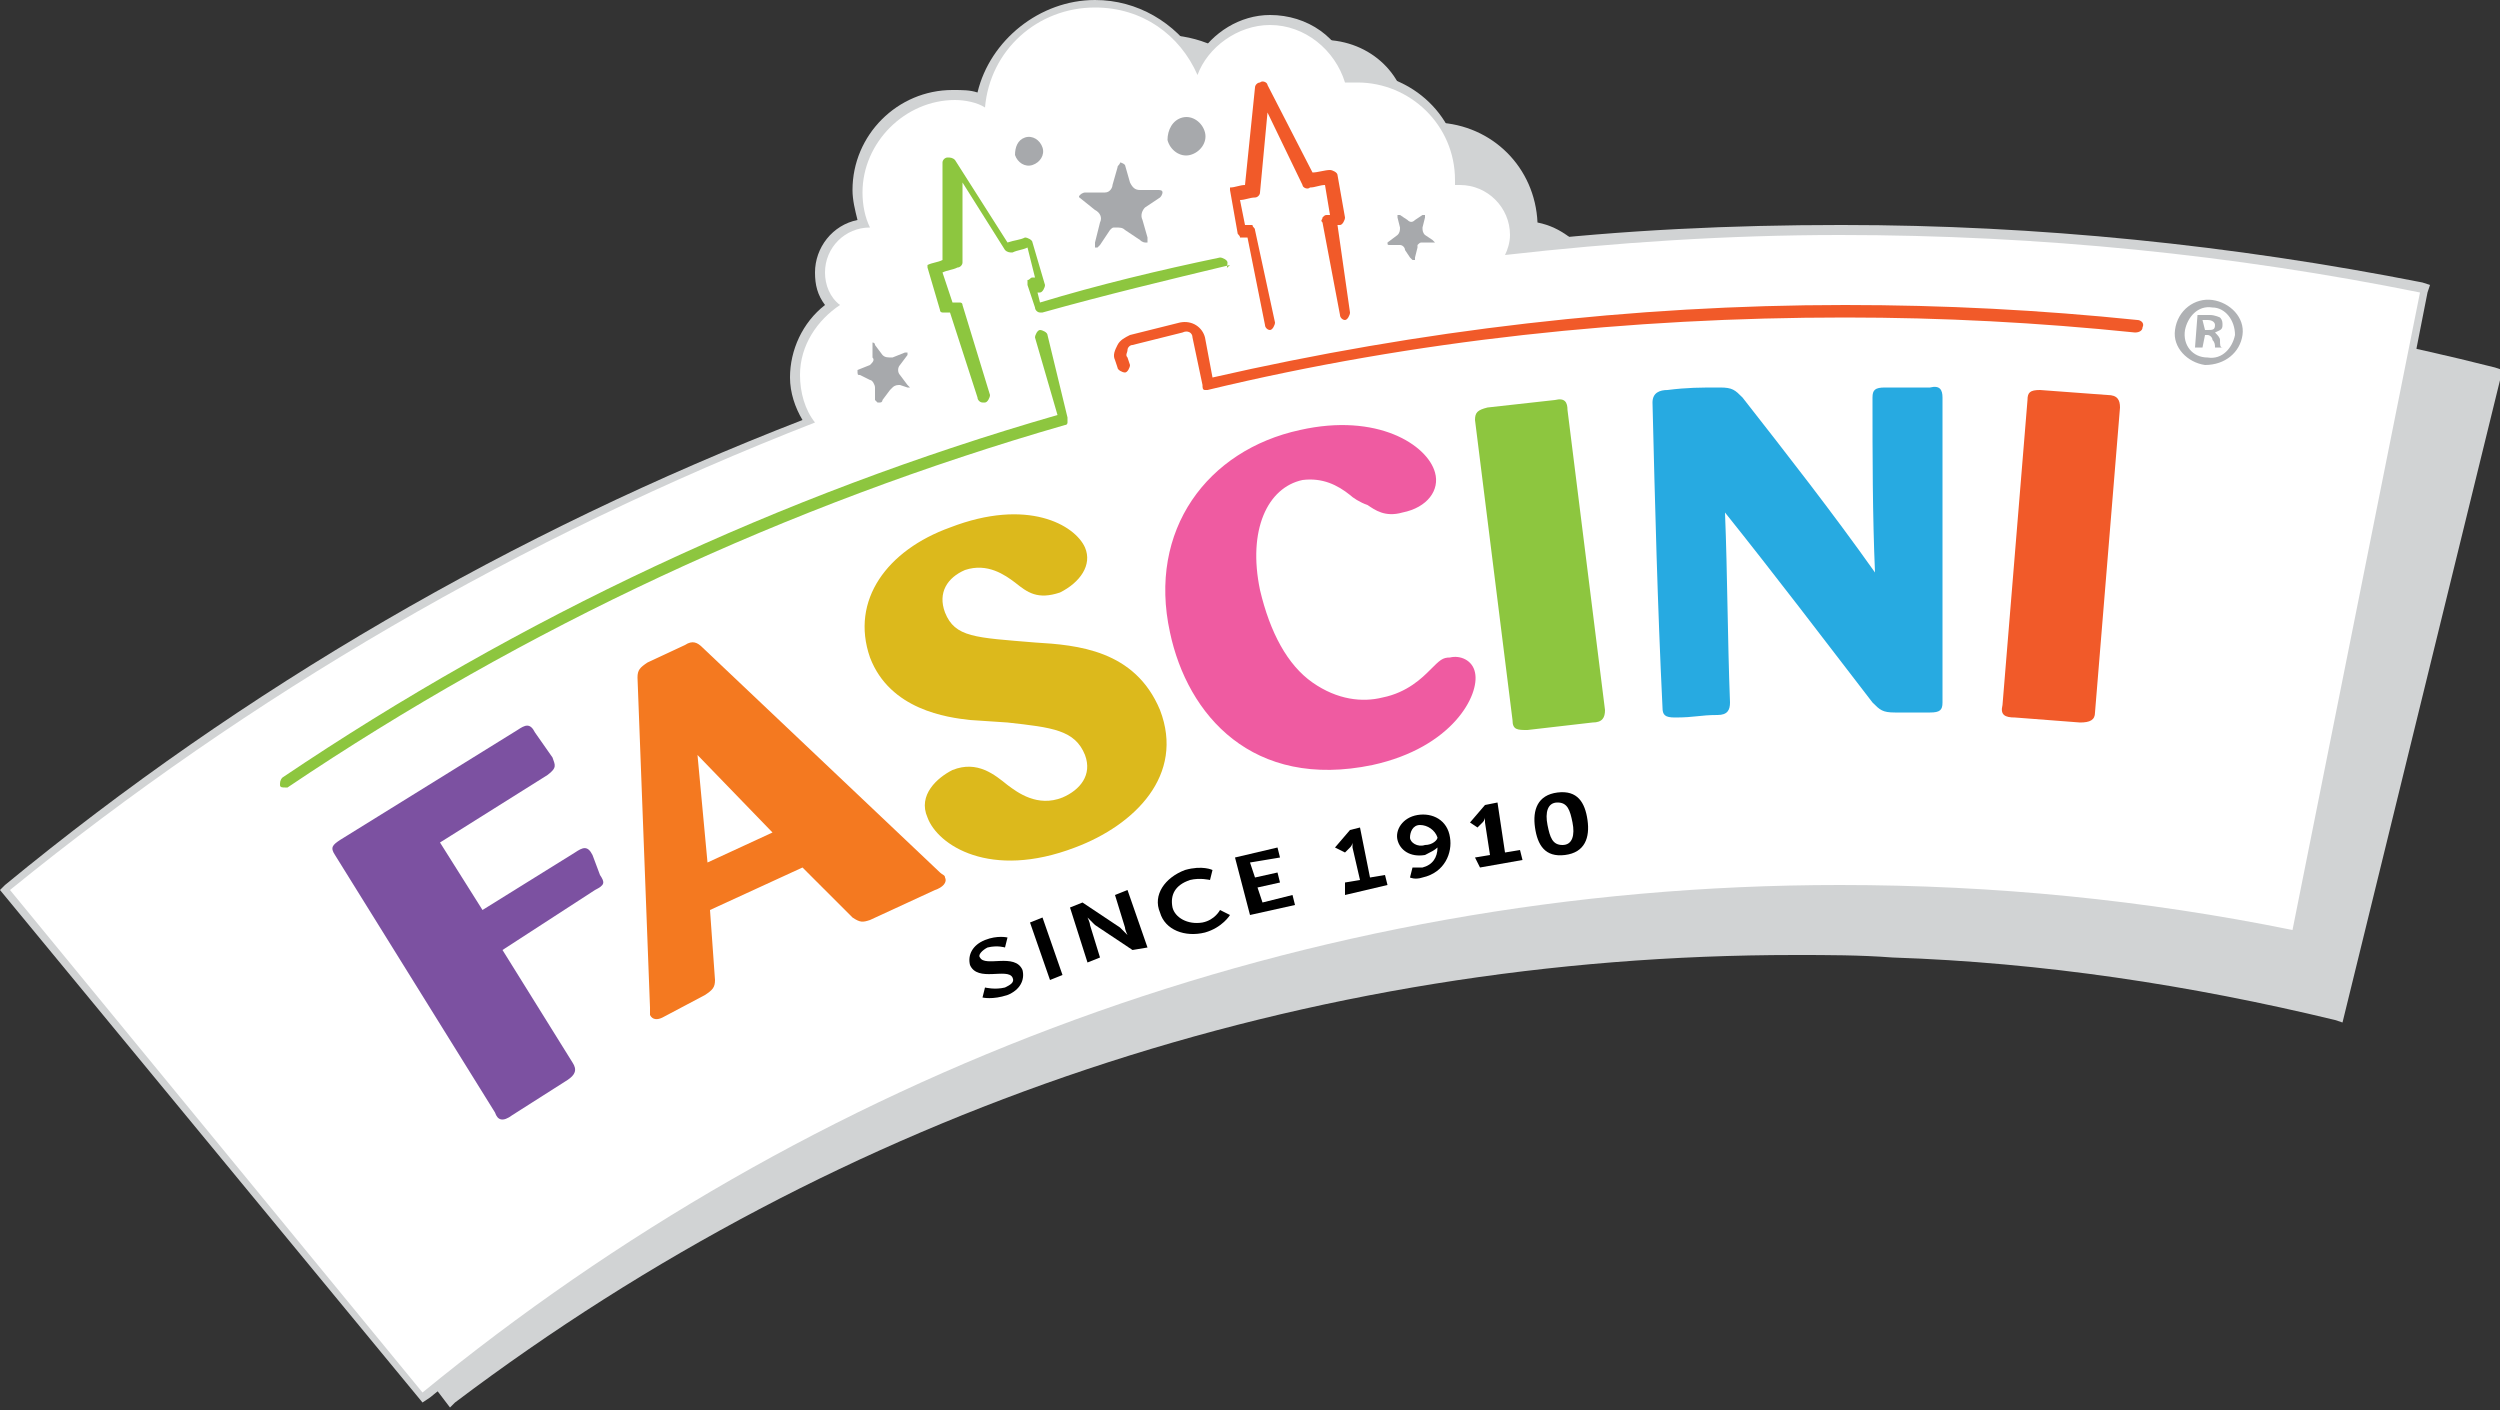 <?xml version="1.0" encoding="utf-8"?>
<!-- Generator: Adobe Illustrator 22.1.0, SVG Export Plug-In . SVG Version: 6.00 Build 0)  -->
<svg version="1.1" id="Layer_1" xmlns="http://www.w3.org/2000/svg" xmlns:xlink="http://www.w3.org/1999/xlink" x="0px" y="0px" viewBox="0 0 100 56.4" enable-background="new 0 0 100 56.4" xml:space="preserve">
  <rect x="0" y="0" width="100" height="56.4" fill="#333333" stroke="none"/>
  <g>
    <path fill="#D1D3D4" d="M1.7,34.9l0.2-0.2c9.9-7.5,20.9-13.3,32.7-17.3c-0.3-0.4-0.5-0.8-0.5-1.3c0-0.7,0.4-1.3,1.1-1.6
		c-0.2-0.4-0.2-0.9-0.2-1.3c0.1-1.2,0.8-2.3,1.8-2.8c-0.2-0.5-0.3-1.1-0.3-1.7c0.1-2.2,1.9-4,4.2-4c0.1,0,0.1,0,0.2,0
		c0.5,0,0.9,0.1,1.3,0.3c0.4-2.1,2.2-3.6,4.4-3.6c0.1,0,0.1,0,0.2,0c1.4,0.1,2.6,0.7,3.4,1.8c0.6-1,1.6-1.6,2.8-1.6c0,0,0.1,0,0.1,0
		C55,1.7,56.4,3.2,56.3,5c0.3-0.1,0.7-0.1,1-0.1c0.1,0,0.1,0,0.2,0c2.2,0.1,3.9,1.8,4,4C62,9,62.4,9.2,62.8,9.5
		c0.4,0.4,0.6,1,0.6,1.5c0,0.2-0.1,0.4-0.1,0.6c2.8-0.2,5.7-0.3,8.5-0.3c1.7,0,3.3,0,5,0.1c7.8,0.3,15.5,1.4,23,3.3l0.3,0.1
		l-6.4,26.1l-0.3-0.1c-5.8-1.4-11.7-2.3-17.7-2.5c-1.3-0.1-2.6-0.1-3.9-0.1c-19.5,0-38.1,6.2-53.6,17.9l-0.2,0.2L1.7,34.9z" />
    <g>
      <path fill="#FFFFFF" d="M73.6,9.4c-4.5,0-9,0.3-13.4,0.8c0.1-0.2,0.2-0.5,0.2-0.8c0-1.1-0.9-2-2-2c-0.1,0-0.1,0-0.2,0
			c0-0.1,0-0.1,0-0.2c0-2.2-1.8-3.9-3.9-3.9c-0.2,0-0.3,0-0.5,0C53.4,2,52.2,1,50.8,1c-1.3,0-2.5,0.9-2.9,2
			c-0.7-1.6-2.2-2.7-4.1-2.7c-2.3,0-4.2,1.7-4.4,4C39.1,4.1,38.6,4,38.2,4c-2,0-3.7,1.7-3.7,3.7c0,0.5,0.1,1,0.3,1.4
			c-1,0-1.8,0.8-1.8,1.8c0,0.5,0.2,1,0.6,1.3c-0.9,0.6-1.6,1.6-1.6,2.8c0,0.7,0.2,1.4,0.6,1.9C20.8,21.5,10,27.8,0.4,35.6l16.5,20.1
			C32.4,43,52.1,35.4,73.6,35.4c6.2,0,12.2,0.6,18.1,1.8l5.1-25.5C89.4,10.2,81.6,9.4,73.6,9.4z" />
      <path fill="#D1D3D4" d="M16.9,56.1L0,35.6l0.2-0.2c9.6-7.9,20.3-14.1,31.9-18.6c-0.3-0.5-0.5-1.1-0.5-1.7c0-1.1,0.5-2.2,1.4-2.9
			c-0.3-0.4-0.4-0.8-0.4-1.3c0-1,0.7-1.9,1.7-2.1c-0.1-0.4-0.2-0.8-0.2-1.2c0-2.2,1.8-4,4-4c0.4,0,0.7,0,1,0.1
			C39.6,1.6,41.6,0,43.8,0c1.7,0,3.2,0.9,4.1,2.3c0.6-1,1.7-1.7,2.9-1.7c1.5,0,2.8,0.9,3.2,2.3c0.1,0,0.2,0,0.2,0
			c2.3,0,4.2,1.8,4.2,4.1c1.2,0.1,2.2,1.1,2.2,2.3c0,0.1,0,0.3,0,0.4c4.3-0.5,8.7-0.7,13-0.7h0.1c7.8,0,15.6,0.8,23.2,2.3l0.3,0.1
			l-0.1,0.3L92,37.6l-0.3-0.1c-5.9-1.2-11.9-1.8-17.9-1.8h-0.1c-20.6,0-40.6,7.2-56.5,20.2L16.9,56.1z" />
    </g>
    <path fill="#FFFFFF" d="M73.6,9.4c-4.5,0-9,0.3-13.4,0.8c0.1-0.2,0.2-0.5,0.2-0.8c0-1.1-0.9-2-2-2c-0.1,0-0.1,0-0.2,0
		c0-0.1,0-0.1,0-0.2c0-2.2-1.8-3.9-3.9-3.9c-0.2,0-0.3,0-0.5,0C53.4,2,52.2,1,50.8,1c-1.3,0-2.5,0.9-2.9,2c-0.7-1.6-2.2-2.7-4.1-2.7
		c-2.3,0-4.2,1.7-4.4,4C39.1,4.1,38.6,4,38.2,4c-2,0-3.7,1.7-3.7,3.7c0,0.5,0.1,1,0.3,1.4c-1,0-1.8,0.8-1.8,1.8c0,0.5,0.2,1,0.6,1.3
		c-0.9,0.6-1.6,1.6-1.6,2.8c0,0.7,0.2,1.4,0.6,1.9C20.8,21.5,10,27.8,0.4,35.6l16.5,20.1C32.4,43,52.1,35.4,73.6,35.4
		c6.2,0,12.2,0.6,18.1,1.8l5.1-25.5C89.4,10.2,81.6,9.4,73.6,9.4z" />
    <g>
      <path fill="none" stroke="#000000" stroke-width="1.5" stroke-miterlimit="10" d="M39.4,8.8" />
    </g>
    <g>
      <path fill="none" stroke="#000000" stroke-width="1.5" stroke-miterlimit="10" d="M39.4,8.5" />
    </g>
    <g>
      <path fill="none" stroke="#FFFFFF" stroke-width="14" stroke-miterlimit="10" d="M41,12.5" />
    </g>
    <g>
      <path fill="none" stroke="#000000" stroke-width="1.5" stroke-linecap="round" stroke-miterlimit="10" d="M47.5,12.9" />
      <path fill="none" stroke="#000000" stroke-width="1.5" stroke-linecap="round" stroke-miterlimit="10" d="M47.7,13.9" />
    </g>
    <g>
      <path fill="none" stroke="#000000" stroke-width="1.5" stroke-miterlimit="10" d="M63.5,55.8" />
    </g>
    <g>
      <path fill="#7C51A1" d="M20.1,38l2.8,4.5c0.2,0.3,0.1,0.5-0.2,0.7l-2.2,1.4c-0.4,0.3-0.6,0.2-0.7-0.1l-6.4-10.3
			c-0.2-0.3-0.1-0.4,0.2-0.6l7.1-4.4c0.3-0.2,0.5-0.3,0.7,0.1l0.7,1c0.1,0.3,0.2,0.4-0.2,0.7l-4.3,2.7l1.7,2.7l3.7-2.3
			c0.3-0.2,0.5-0.3,0.7,0.1L24,35c0.2,0.3,0.2,0.4-0.2,0.6L20.1,38z" />
      <path fill="#DCB91C" d="M38.8,28.8c-0.9-0.1-3.2-0.4-4-2.5C34,24,35.5,22,38,21.1c3.1-1.2,5-0.1,5.4,0.8c0.3,0.7-0.2,1.4-1,1.8
			c-0.9,0.3-1.3,0-1.8-0.4c-0.4-0.3-1.1-0.8-2-0.5c-0.7,0.3-1.1,0.9-0.8,1.7c0.4,1,1.2,1,3.6,1.2c1.7,0.1,4,0.3,5,2.7
			c1,2.6-1,4.6-3.4,5.5c-3.4,1.3-5.5-0.1-5.9-1.2c-0.4-0.9,0.4-1.6,1-1.9c1-0.4,1.7,0.2,2.2,0.6c0.4,0.3,1.2,0.9,2.2,0.5
			c0.7-0.3,1.2-0.9,0.9-1.7c-0.4-1-1.3-1.1-3.1-1.3L38.8,28.8z" />
      <path fill="#EF5BA1" d="M54,19.8c-0.5-0.4-1.1-0.7-1.9-0.6c-1.4,0.3-2.2,2-1.7,4.4c0.4,1.7,1.1,3,2.1,3.7c1,0.7,2,0.8,2.8,0.6
			c1-0.2,1.6-0.8,1.9-1.1c0.4-0.4,0.5-0.5,0.8-0.5c0.4-0.1,0.9,0.1,1,0.6c0.2,0.9-0.9,3-4.1,3.7c-4.8,1-7.4-2-8.1-5.3
			c-0.9-4.1,1.5-7.3,5.2-8.1c3.1-0.7,5.1,0.6,5.4,1.7c0.2,0.7-0.3,1.4-1.3,1.6c-0.7,0.2-1.1-0.1-1.4-0.3
			C54.4,20.1,54.1,19.9,54,19.8z" />
      <path fill="#8DC63F" d="M64.2,28.4c0,0.3-0.1,0.5-0.5,0.5l-2.6,0.3c-0.4,0-0.6,0-0.6-0.4L59,16.8c0-0.3,0.1-0.4,0.5-0.5l2.7-0.3
			c0.4-0.1,0.5,0.1,0.5,0.4L64.2,28.4z" />
      <g>
        <path fill="#27AAE1" d="M69.7,15.9c-0.3-0.3-0.4-0.4-0.9-0.4c-0.8,0-1.3,0-2.1,0.1c-0.3,0-0.6,0.1-0.6,0.5
				c0.1,4.1,0.2,8.1,0.4,12.2c0,0.3,0.1,0.4,0.5,0.4c0.8,0,1-0.1,1.7-0.1c0.4,0,0.5-0.2,0.5-0.5c-0.1-2.6-0.1-5.1-0.2-7.6
				c2,2.5,3.9,5,5.9,7.6c0.3,0.3,0.4,0.4,0.9,0.4c0.6,0,0.9,0,1.4,0c0.4,0,0.5-0.1,0.5-0.4c0-4.1,0-8.1,0-12.2
				c0-0.3-0.1-0.5-0.5-0.4c-0.7,0-1.1,0-1.8,0c-0.4,0-0.5,0.1-0.5,0.4c0,2.3,0,4.7,0.1,7C73.3,20.5,71.5,18.2,69.7,15.9z" />
      </g>
      <path fill="#F15A29" d="M83.8,28.5c0,0.3-0.2,0.4-0.6,0.4l-2.6-0.2c-0.4,0-0.6-0.1-0.5-0.5L81.1,16c0-0.3,0.1-0.4,0.5-0.4l2.7,0.2
			c0.4,0,0.5,0.2,0.5,0.5L83.8,28.5z" />
      <path fill="#F47920" d="M27.9,30.2l3,3.1l-2.6,1.2L27.9,30.2z M37.8,35.1c0-0.1-0.1-0.1-0.2-0.2l-9.5-9c-0.2-0.2-0.4-0.3-0.7-0.1
			l-1.5,0.7c-0.3,0.2-0.4,0.3-0.4,0.6L26,40.3c0,0.2,0,0.3,0,0.3c0.1,0.2,0.3,0.2,0.5,0.1l1.7-0.9c0.3-0.2,0.4-0.3,0.4-0.6l-0.2-2.8
			l3.7-1.7l2,2c0.3,0.2,0.4,0.2,0.7,0.1l2.6-1.2C37.7,35.5,37.9,35.3,37.8,35.1z" />
    </g>
    <g>
      <g>
        <g>
          <g>
            <g>
              <g>
                <path d="M39.4,39.5c0,0,0.4,0.1,0.8,0c0.2-0.1,0.4-0.2,0.3-0.4c-0.2-0.4-1.4,0.2-1.7-0.5c-0.1-0.4,0.1-0.8,0.6-1
								c0.5-0.2,0.9-0.1,0.9-0.1l-0.1,0.4c0,0-0.3-0.1-0.7,0c-0.2,0.1-0.4,0.3-0.3,0.4c0.2,0.4,1.4-0.2,1.7,0.5
								c0.1,0.4-0.1,0.8-0.6,1c-0.6,0.2-1,0.1-1,0.1L39.4,39.5z" />
                <path d="M41.2,36.9l0.5-0.2l0.8,2.3L42,39.2L41.2,36.9z" />
                <path d="M42.8,36.3l0.5-0.2l1.5,1c0.1,0.1,0.3,0.3,0.3,0.3l0,0c0,0-0.1-0.2-0.1-0.3l-0.4-1.3l0.5-0.2l0.8,2.3L45.3,38l-1.5-1
								c-0.1-0.1-0.3-0.3-0.3-0.3l0,0c0,0,0.1,0.2,0.1,0.3l0.4,1.3l-0.5,0.2L42.8,36.3z" />
                <path d="M47.4,34.8c0.7-0.2,1.1,0,1.1,0l-0.1,0.4c0,0-0.4-0.1-0.8,0c-0.6,0.2-0.8,0.6-0.7,1.1c0.1,0.4,0.6,0.7,1.2,0.6
								c0.5-0.1,0.7-0.5,0.7-0.5l0.4,0.2c0,0-0.3,0.5-1,0.7c-0.8,0.2-1.6-0.1-1.8-0.8C46.1,35.8,46.6,35.1,47.4,34.8z" />
                <path d="M49.4,34.3l1.7-0.4l0.1,0.4L50,34.5l0.2,0.6l0.9-0.2l0.1,0.4l-0.9,0.2l0.2,0.6l1.2-0.3l0.1,0.4L50,36.6L49.4,34.3z" />
                <path d="M53.8,35.3l0.6-0.1l-0.3-1.3c0-0.1,0-0.2,0-0.2l0,0c0,0,0,0.1-0.1,0.2l-0.2,0.2l-0.4-0.2l0.6-0.7l0.4-0.1l0.4,2
								l0.6-0.1l0.1,0.4l-1.7,0.4L53.8,35.3z" />
                <path d="M56.4,35.1l0.1-0.4c0,0,0.2,0,0.4,0c0.4-0.1,0.6-0.4,0.6-0.8l0,0c-0.1,0.1-0.3,0.2-0.5,0.3c-0.6,0.1-1-0.2-1.1-0.6
								c-0.1-0.4,0.2-0.9,0.8-1c0.6-0.1,1.2,0.2,1.3,0.9c0.1,0.6-0.2,1.4-1.1,1.6C56.6,35.2,56.4,35.1,56.4,35.1z M57.5,33.5
								c-0.1-0.3-0.4-0.5-0.7-0.5c-0.3,0-0.4,0.3-0.4,0.5c0,0.2,0.3,0.4,0.6,0.3C57.3,33.8,57.5,33.6,57.5,33.5z" />
                <path d="M59,34.3l0.6-0.1l-0.2-1.3c0-0.1,0-0.2,0-0.2h0c0,0,0,0.1-0.1,0.2l-0.2,0.2l-0.3-0.2l0.6-0.7l0.5-0.1l0.3,2l0.6-0.1
								l0.1,0.4l-1.7,0.3L59,34.3z" />
                <path d="M61.4,33.1c-0.1-0.7,0.1-1.3,0.9-1.4c0.8-0.1,1.1,0.4,1.2,1.1c0.1,0.7-0.1,1.3-0.9,1.4
								C61.8,34.3,61.5,33.8,61.4,33.1z M62.9,32.9c-0.1-0.5-0.2-0.8-0.6-0.8c-0.4,0-0.5,0.4-0.4,0.9c0.1,0.5,0.2,0.8,0.6,0.8
								C62.9,33.8,63,33.4,62.9,32.9z" />
              </g>
            </g>
          </g>
          <path fill="#A7A9AC" d="M47.3,4.7c0.4-0.1,0.8,0.2,0.9,0.6c0.1,0.4-0.2,0.8-0.6,0.9c-0.4,0.1-0.8-0.2-0.9-0.6
					C46.7,5.2,46.9,4.8,47.3,4.7z" />
          <path fill="#A7A9AC" d="M55.5,9.7C55.5,9.7,55.5,9.7,55.5,9.7l0.4-0.3c0,0,0,0,0,0C56,9.3,56,9.2,56,9.1l-0.1-0.4
					c0,0,0-0.1,0-0.1c0,0,0,0,0.1,0l0.3,0.2c0.1,0.1,0.2,0.1,0.3,0l0.3-0.2c0.1,0,0.1,0,0.1,0c0,0,0,0,0,0.1l-0.1,0.4
					c0,0.1,0,0.2,0.1,0.3l0.3,0.2c0,0,0.1,0.1,0.1,0.1c0,0,0,0,0,0c0,0,0,0-0.1,0l-0.4,0c-0.1,0-0.1,0-0.2,0.1c0,0,0,0,0,0.1
					l-0.1,0.4c0,0,0,0,0,0.1c0,0,0,0-0.1,0c0,0,0,0-0.1-0.1L56.2,10c0-0.1-0.1-0.2-0.2-0.2l-0.4,0C55.5,9.8,55.5,9.8,55.5,9.7
					C55.5,9.7,55.5,9.7,55.5,9.7z" />
          <path fill="#A7A9AC" d="M41,5.5c0.3-0.1,0.6,0.1,0.7,0.4c0.1,0.3-0.1,0.6-0.4,0.7c-0.3,0.1-0.6-0.1-0.7-0.4
					C40.6,5.9,40.7,5.6,41,5.5z" />
          <path fill="#A7A9AC" d="M34.3,14.8C34.3,14.8,34.3,14.8,34.3,14.8l0.5-0.2c0,0,0,0,0,0c0.1-0.1,0.2-0.2,0.1-0.3l0-0.5
					c0-0.1,0-0.1,0-0.1c0,0,0.1,0,0.1,0.1l0.3,0.4c0.1,0.1,0.2,0.1,0.4,0.1l0.5-0.2c0.1,0,0.1,0,0.1,0c0,0,0,0.1,0,0.1l-0.3,0.4
					c-0.1,0.1-0.1,0.3,0,0.4l0.3,0.4c0,0,0.1,0.1,0.1,0.1c0,0,0,0,0,0c0,0-0.1,0-0.1,0L36,15.4c-0.1,0-0.2,0-0.3,0.1
					c0,0-0.1,0.1-0.1,0.1L35.3,16c0,0,0,0.1-0.1,0.1c0,0-0.1,0-0.1,0c0,0-0.1-0.1-0.1-0.1l0-0.5c0-0.1-0.1-0.3-0.2-0.3L34.4,15
					C34.3,15,34.3,15,34.3,14.8C34.3,14.9,34.3,14.9,34.3,14.8z" />
        </g>
      </g>
      <path fill="#F15A29" d="M53.5,9c0.1,0,0.1,0,0.1,0c0.1,0,0.2-0.2,0.2-0.3L53.5,7c0-0.1-0.2-0.2-0.3-0.2c-0.2,0-0.5,0.1-0.7,0.1
			l-1.8-3.5c0-0.1-0.2-0.2-0.3-0.1c-0.1,0-0.2,0.1-0.2,0.2l-0.4,3.9c-0.2,0-0.4,0.1-0.6,0.1c0,0,0,0,0,0c0,0,0,0,0,0c0,0,0,0,0,0
			c0,0,0,0,0,0c0,0,0,0,0,0c0,0,0,0,0,0c0,0,0,0,0,0.1c0,0,0,0,0,0l0,0l0,0v0l0.3,1.7c0,0.1,0.1,0.1,0.1,0.2c0.1,0,0.1,0,0.2,0
			l0.1,0l0.7,3.5c0,0.1,0.1,0.2,0.2,0.2c0,0,0,0,0,0c0.1,0,0.2-0.2,0.2-0.3l-0.8-3.7c0-0.1-0.1-0.1-0.1-0.2c-0.1,0-0.1,0-0.2,0
			l-0.1,0L49.6,8c0.2,0,0.4-0.1,0.6-0.1c0.1,0,0.2-0.1,0.2-0.2l0.3-3.2l1.4,2.9c0,0.1,0.2,0.2,0.3,0.1c0.2,0,0.4-0.1,0.6-0.1
			l0.2,1.2c-0.1,0-0.1,0-0.1,0c-0.1,0-0.1,0-0.2,0.1c0,0.1-0.1,0.1,0,0.2l0.7,3.7c0,0.1,0.1,0.2,0.2,0.2c0,0,0,0,0,0
			c0.1,0,0.2-0.2,0.2-0.3L53.5,9z" />
      <g>
        <path fill="#8DC63F" d="M41.9,13.4c0-0.1-0.2-0.2-0.3-0.2c-0.1,0-0.2,0.2-0.2,0.3l0.9,3.1c-11.1,3.2-21.5,8.1-31,14.5
				c-0.1,0.1-0.1,0.2-0.1,0.3c0,0.1,0.1,0.1,0.2,0.1c0,0,0.1,0,0.1,0c9.5-6.4,20-11.3,31.1-14.5c0.1,0,0.1-0.1,0.1-0.1
				c0-0.1,0-0.1,0-0.2L41.9,13.4z" />
        <path fill="#8DC63F" d="M49.1,10.5c0-0.1-0.2-0.2-0.3-0.2c-2.4,0.5-4.9,1.1-7.2,1.8l-0.1-0.4c0.1,0,0.1,0,0.1,0
				c0.1,0,0.2-0.2,0.2-0.3l-0.5-1.7c0-0.1-0.2-0.2-0.3-0.2c-0.2,0.1-0.4,0.1-0.7,0.2l-2.1-3.3c-0.1-0.1-0.2-0.1-0.3-0.1
				c-0.1,0-0.2,0.1-0.2,0.2l0,3.9c-0.2,0.1-0.4,0.1-0.6,0.2l0,0l0,0c0,0,0,0,0,0c0,0,0,0,0,0c0,0,0,0,0,0c0,0,0,0,0,0c0,0,0,0,0,0
				c0,0,0,0,0,0c0,0,0,0,0,0c0,0,0,0,0,0c0,0,0,0,0,0.1l0.5,1.7c0,0.1,0.1,0.1,0.1,0.1c0.1,0,0.1,0,0.2,0l0.1,0l1.1,3.4
				c0,0.1,0.1,0.2,0.2,0.2c0,0,0.1,0,0.1,0c0.1,0,0.2-0.2,0.2-0.3l-1.1-3.6c0-0.1-0.1-0.1-0.1-0.1c-0.1,0-0.1,0-0.2,0l-0.1,0
				l-0.4-1.2c0.2-0.1,0.4-0.1,0.6-0.2c0.1,0,0.2-0.1,0.2-0.2l0-3.2l1.7,2.7c0.1,0.1,0.2,0.1,0.3,0.1c0.2-0.1,0.4-0.1,0.6-0.2
				l0.3,1.2c-0.1,0-0.1,0-0.1,0c-0.1,0-0.1,0.1-0.2,0.1c0,0.1,0,0.1,0,0.2l0.3,0.9c0,0,0,0,0,0c0,0.1,0.1,0.2,0.2,0.2c0,0,0,0,0.1,0
				c2.5-0.7,5-1.3,7.5-1.9C49,10.8,49.1,10.7,49.1,10.5z" />
      </g>
      <path fill="#F15A29" d="M48.3,15.6c0,0-0.1,0-0.1,0c-0.1,0-0.1-0.1-0.1-0.2l-0.4-1.9c0-0.2-0.2-0.3-0.4-0.2l-2,0.5
			c-0.1,0-0.2,0.1-0.2,0.2c0,0.1-0.1,0.2,0,0.3l0.1,0.3c0,0.1-0.1,0.3-0.2,0.3c-0.1,0-0.3-0.1-0.3-0.2l-0.1-0.3
			c-0.1-0.2,0-0.4,0.1-0.6c0.1-0.2,0.3-0.3,0.5-0.4l2-0.5c0.5-0.1,0.9,0.2,1,0.6l0.3,1.6c8.3-1.9,16.8-2.9,25.3-2.9
			c4,0,7.8,0.2,11.7,0.6c0.1,0,0.3,0.1,0.2,0.3c0,0.1-0.1,0.2-0.3,0.2c-3.9-0.4-7.7-0.6-11.6-0.6C65.2,12.7,56.6,13.6,48.3,15.6
			C48.3,15.6,48.3,15.6,48.3,15.6z" />
      <path fill="#A7A9AC" d="M43.2,7.8C43.2,7.8,43.2,7.8,43.2,7.8c0.1-0.1,0.2-0.1,0.2-0.1l0.7,0c0,0,0.1,0,0.1,0
			c0.2,0,0.3-0.2,0.3-0.3l0.2-0.7c0-0.1,0.1-0.1,0.1-0.2c0,0,0.1,0,0.2,0.1l0.2,0.7c0.1,0.2,0.2,0.3,0.4,0.3l0.7,0
			c0.1,0,0.2,0,0.2,0.1c0,0,0,0.1-0.1,0.2l-0.6,0.4c-0.1,0.1-0.2,0.3-0.1,0.5l0.2,0.7c0,0.1,0,0.1,0,0.2c0,0,0,0-0.1,0
			c0,0-0.1,0-0.2-0.1l-0.6-0.4c-0.1-0.1-0.2-0.1-0.4-0.1c-0.1,0-0.1,0-0.2,0.1L44,9.8c0,0-0.1,0.1-0.1,0.1c-0.1,0-0.1,0-0.1,0
			c0,0,0-0.1,0-0.2L44,8.9c0.1-0.2,0-0.4-0.2-0.5L43.3,8C43.2,7.9,43.1,7.9,43.2,7.8z" />
      <g>
        <path fill="#AFB1B4" d="M88.5,12c0.7,0.1,1.3,0.7,1.2,1.4c-0.1,0.7-0.7,1.2-1.5,1.2c-0.7-0.1-1.3-0.7-1.2-1.4
				C87.1,12.4,87.8,11.9,88.5,12L88.5,12z M88.5,12.3c-0.6-0.1-1,0.4-1.1,0.9c-0.1,0.6,0.3,1.1,0.9,1.1c0.6,0.1,1-0.4,1.1-0.9
				C89.4,12.8,89,12.3,88.5,12.3L88.5,12.3z M88.1,13.9l-0.3,0l0.1-1.3c0.1,0,0.3,0,0.5,0c0.2,0,0.4,0.1,0.4,0.1
				c0.1,0.1,0.1,0.2,0.1,0.3c0,0.2-0.1,0.2-0.3,0.3l0,0c0.1,0.1,0.2,0.2,0.2,0.3c0,0.2,0,0.3,0.1,0.3l-0.3,0c0-0.1,0-0.2-0.1-0.3
				c0-0.1-0.1-0.2-0.2-0.2l-0.1,0L88.1,13.9z M88.2,13.2l0.1,0c0.2,0,0.3,0,0.3-0.2c0-0.1-0.1-0.2-0.3-0.2c-0.1,0-0.1,0-0.2,0
				L88.2,13.2z" />
      </g>
    </g>
  </g>
</svg>